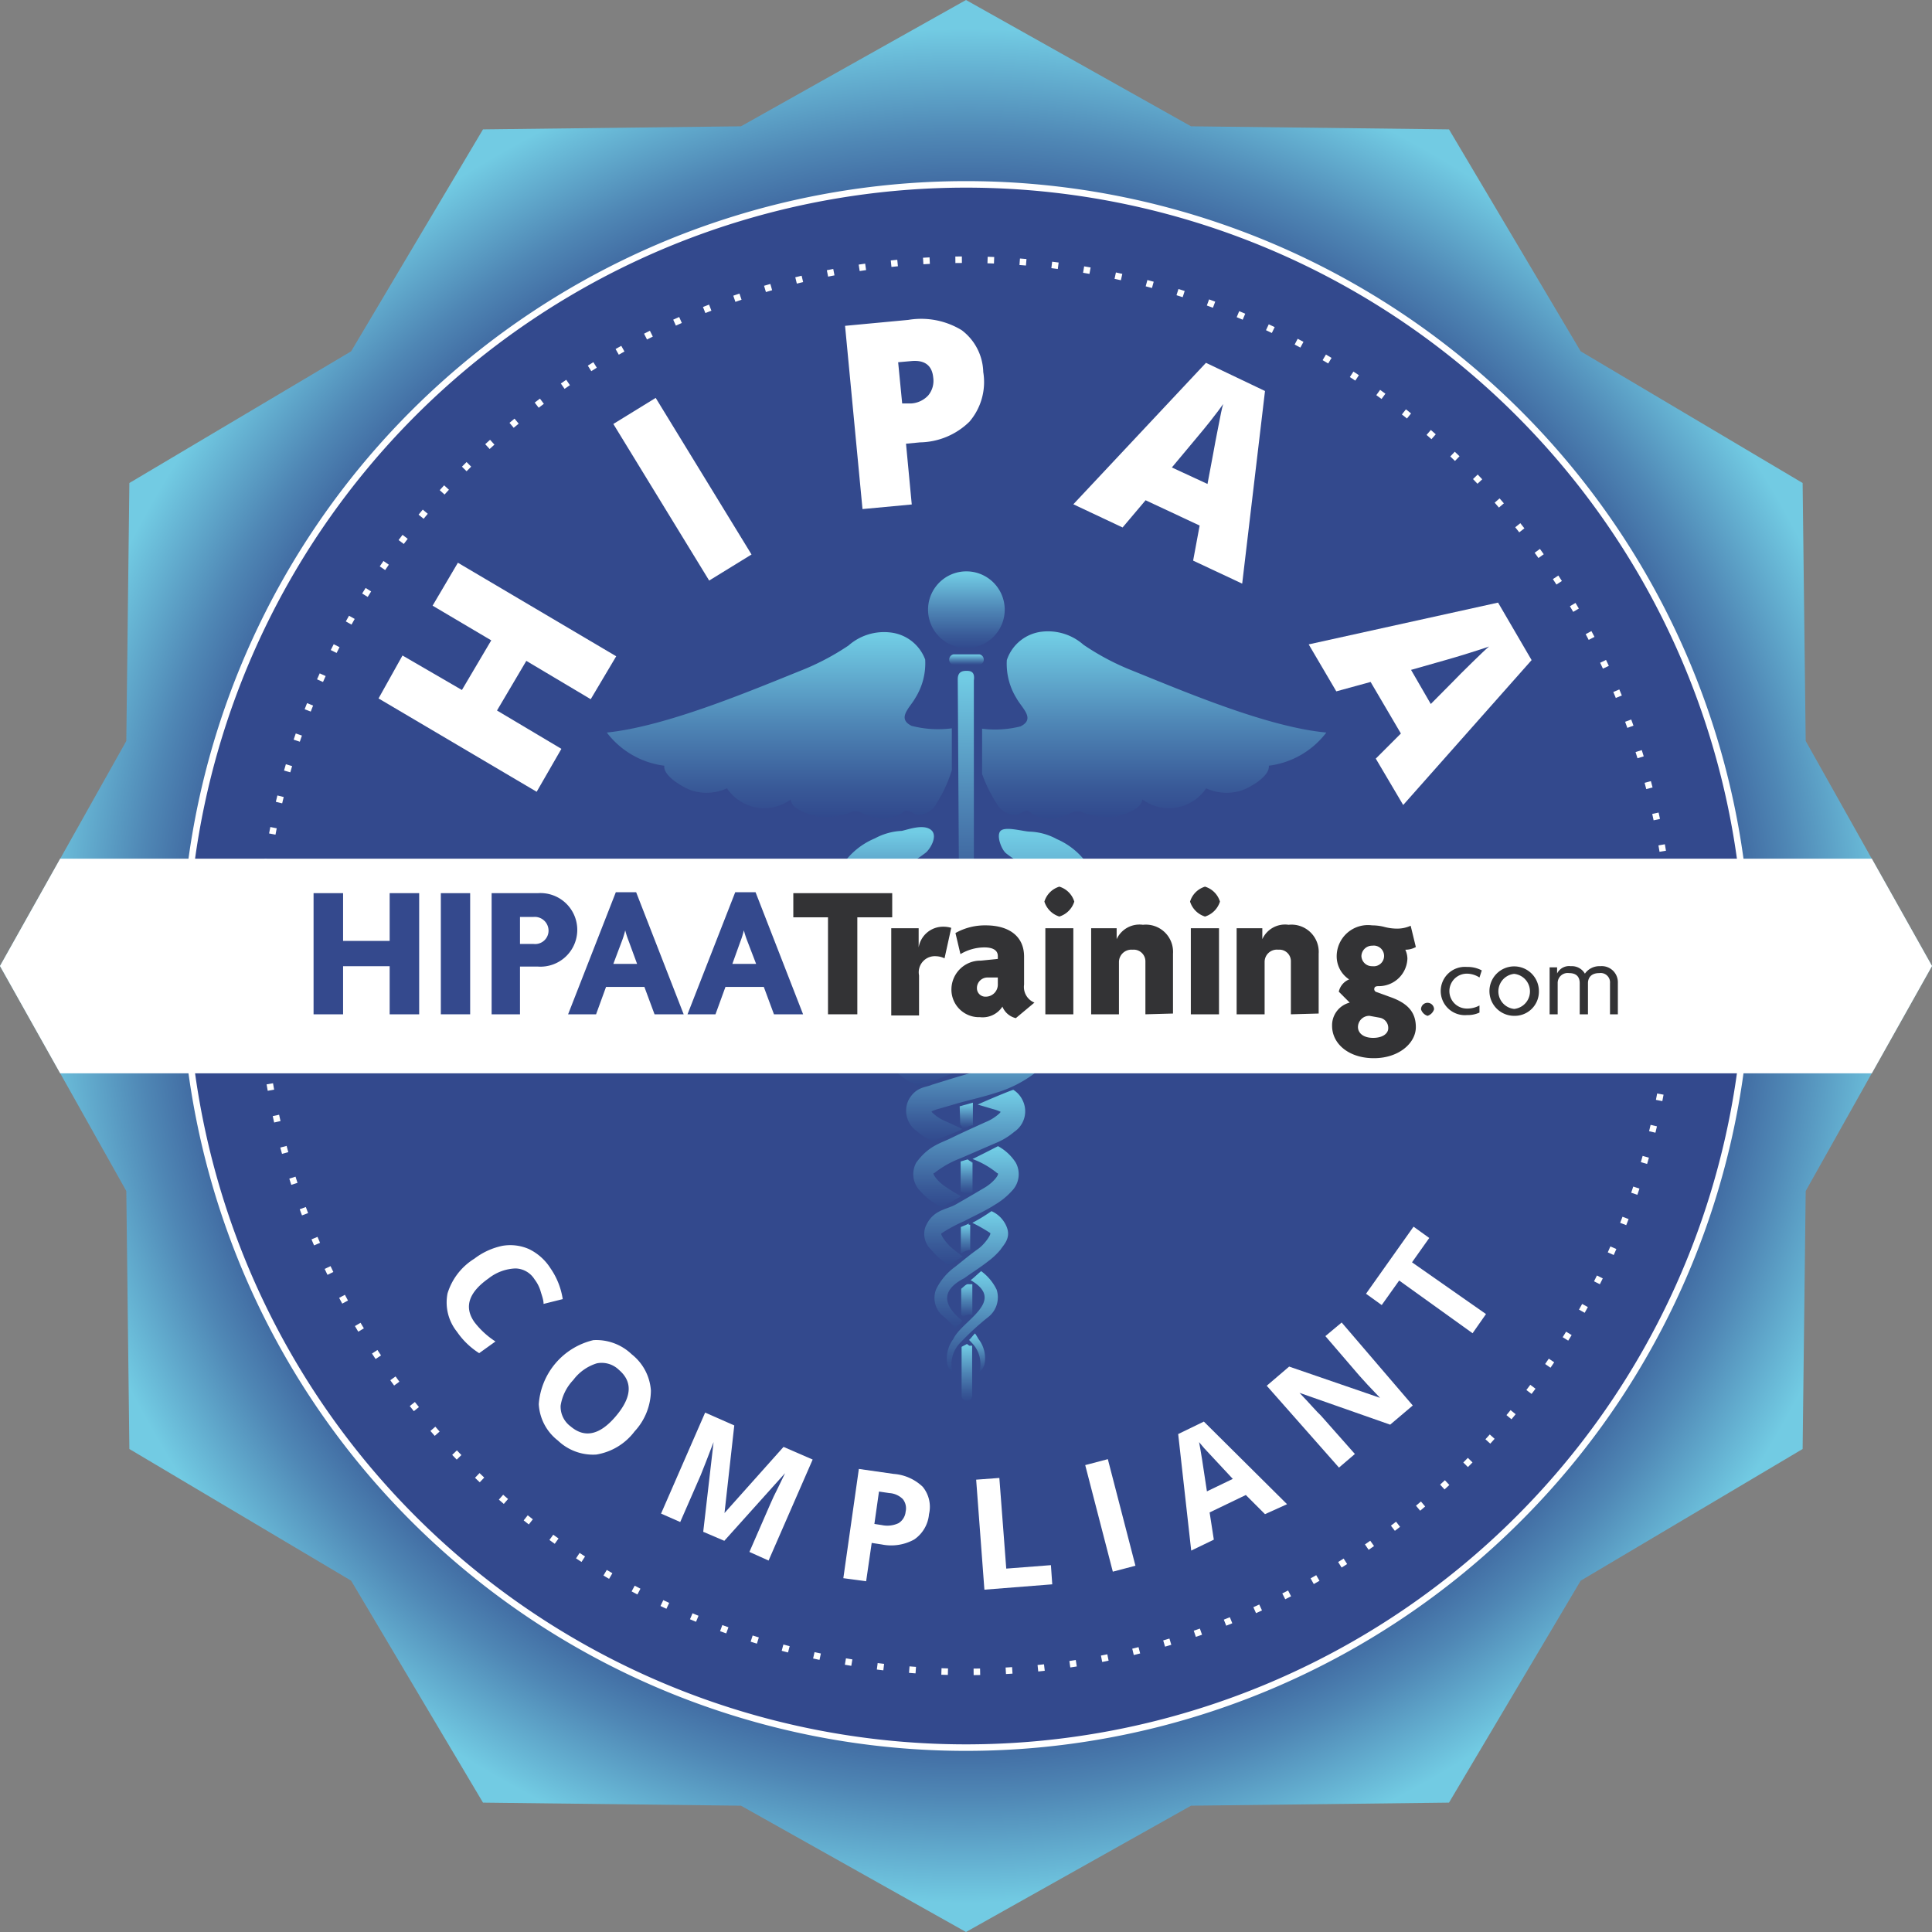 <svg xmlns="http://www.w3.org/2000/svg" xmlns:xlink="http://www.w3.org/1999/xlink" viewBox="0 0 100.8 100.8"><rect x="0" y="0" width="100.8" height="100.8" fill="#808080" stroke="none"/><defs><style>.cls-1{fill:url(#radial-gradient);}.cls-2,.cls-3{fill:#33498d;}.cls-2,.cls-4{stroke:#fff;stroke-miterlimit:10;stroke-width:0.34px;}.cls-4{fill:none;stroke-dasharray:0.34 1.34;}.cls-5{fill:#fff;}.cls-6{fill:url(#New_Gradient_Swatch_1);}.cls-7{fill:url(#New_Gradient_Swatch_1-2);}.cls-8{fill:url(#New_Gradient_Swatch_1-3);}.cls-9{fill:url(#New_Gradient_Swatch_1-4);}.cls-10{fill:url(#New_Gradient_Swatch_1-5);}.cls-11{fill:url(#New_Gradient_Swatch_1-6);}.cls-12{fill:url(#New_Gradient_Swatch_1-7);}.cls-13{fill:url(#New_Gradient_Swatch_1-8);}.cls-14{fill:url(#New_Gradient_Swatch_1-9);}.cls-15{fill:url(#New_Gradient_Swatch_1-10);}.cls-16{fill:url(#New_Gradient_Swatch_1-11);}.cls-17{fill:url(#New_Gradient_Swatch_1-12);}.cls-18{fill:url(#New_Gradient_Swatch_1-13);}.cls-19{fill:url(#New_Gradient_Swatch_1-14);}.cls-20{fill:url(#New_Gradient_Swatch_1-15);}.cls-21{fill:url(#New_Gradient_Swatch_1-16);}.cls-22{fill:url(#New_Gradient_Swatch_1-17);}.cls-23{fill:url(#New_Gradient_Swatch_1-18);}.cls-24{fill:url(#New_Gradient_Swatch_1-19);}.cls-25{fill:url(#New_Gradient_Swatch_1-20);}.cls-26{fill:url(#New_Gradient_Swatch_1-21);}.cls-27{fill:#333335;}.cls-28{fill:#34498d;}</style><radialGradient id="radial-gradient" cx="50.4" cy="50.4" r="50.4" gradientUnits="userSpaceOnUse"><stop offset="0.74" stop-color="#314b8d"/><stop offset="0.78" stop-color="#395c98"/><stop offset="0.86" stop-color="#4f87b5"/><stop offset="0.97" stop-color="#72cbe3"/></radialGradient><linearGradient id="New_Gradient_Swatch_1" x1="50.42" y1="33.85" x2="50.42" y2="29.81" gradientUnits="userSpaceOnUse"><stop offset="0" stop-color="#31498d"/><stop offset="0.17" stop-color="#395a98"/><stop offset="0.5" stop-color="#4e85b5"/><stop offset="0.96" stop-color="#70cae3"/><stop offset="0.97" stop-color="#71cce4"/></linearGradient><linearGradient id="New_Gradient_Swatch_1-2" x1="50.42" y1="34.69" x2="50.42" y2="34.14" xlink:href="#New_Gradient_Swatch_1"/><linearGradient id="New_Gradient_Swatch_1-3" x1="50.42" y1="48.79" x2="50.42" y2="34.98" xlink:href="#New_Gradient_Swatch_1"/><linearGradient id="New_Gradient_Swatch_1-4" x1="50.44" y1="55.84" x2="50.44" y2="54.29" xlink:href="#New_Gradient_Swatch_1"/><linearGradient id="New_Gradient_Swatch_1-5" x1="50.45" y1="65.48" x2="50.45" y2="63.84" xlink:href="#New_Gradient_Swatch_1"/><linearGradient id="New_Gradient_Swatch_1-6" x1="50.45" y1="68.73" x2="50.45" y2="66.92" xlink:href="#New_Gradient_Swatch_1"/><linearGradient id="New_Gradient_Swatch_1-7" x1="50.45" y1="73.13" x2="50.45" y2="70.12" xlink:href="#New_Gradient_Swatch_1"/><linearGradient id="New_Gradient_Swatch_1-8" x1="50.45" y1="62.29" x2="50.45" y2="60.48" xlink:href="#New_Gradient_Swatch_1"/><linearGradient id="New_Gradient_Swatch_1-9" x1="50.44" y1="58.87" x2="50.44" y2="57.53" xlink:href="#New_Gradient_Swatch_1"/><linearGradient id="New_Gradient_Swatch_1-10" x1="50.44" y1="52.51" x2="50.44" y2="51.03" xlink:href="#New_Gradient_Swatch_1"/><linearGradient id="New_Gradient_Swatch_1-11" x1="40.62" y1="42.7" x2="40.62" y2="32.93" xlink:href="#New_Gradient_Swatch_1"/><linearGradient id="New_Gradient_Swatch_1-12" x1="60.2" y1="42.7" x2="60.2" y2="32.93" xlink:href="#New_Gradient_Swatch_1"/><linearGradient id="New_Gradient_Swatch_1-13" x1="46.77" y1="49.74" x2="46.77" y2="43.24" xlink:href="#New_Gradient_Swatch_1"/><linearGradient id="New_Gradient_Swatch_1-14" x1="50.99" y1="71.6" x2="50.99" y2="69.57" xlink:href="#New_Gradient_Swatch_1"/><linearGradient id="New_Gradient_Swatch_1-15" x1="50.67" y1="69.33" x2="50.67" y2="63.19" xlink:href="#New_Gradient_Swatch_1"/><linearGradient id="New_Gradient_Swatch_1-16" x1="50.6" y1="63.01" x2="50.6" y2="56.86" xlink:href="#New_Gradient_Swatch_1"/><linearGradient id="New_Gradient_Swatch_1-17" x1="50.93" y1="56.64" x2="50.93" y2="49.93" xlink:href="#New_Gradient_Swatch_1"/><linearGradient id="New_Gradient_Swatch_1-18" x1="50.72" y1="71.6" x2="50.72" y2="66.32" xlink:href="#New_Gradient_Swatch_1"/><linearGradient id="New_Gradient_Swatch_1-19" x1="50.68" y1="66.01" x2="50.68" y2="59.8" xlink:href="#New_Gradient_Swatch_1"/><linearGradient id="New_Gradient_Swatch_1-20" x1="50.85" y1="59.56" x2="50.85" y2="53.74" xlink:href="#New_Gradient_Swatch_1"/><linearGradient id="New_Gradient_Swatch_1-21" x1="51.23" y1="53.55" x2="51.23" y2="43.24" xlink:href="#New_Gradient_Swatch_1"/></defs><title>badge10-orig</title><g id="Layer_2" data-name="Layer 2"><g id="_3" data-name="3"><polygon class="cls-1" points="50.4 0 62.14 6.59 75.6 6.75 82.47 18.33 94.05 25.2 94.21 38.66 100.8 50.4 94.21 62.14 94.05 75.6 82.47 82.47 75.6 94.05 62.14 94.21 50.4 100.8 38.66 94.21 25.2 94.05 18.32 82.47 6.75 75.6 6.59 62.14 0 50.4 6.59 38.66 6.75 25.2 18.32 18.33 25.2 6.75 38.66 6.59 50.4 0"/><path class="cls-2" d="M91.18,50.4A40.78,40.78,0,1,1,50.4,9.62,40.78,40.78,0,0,1,91.18,50.4Z"/><path class="cls-3" d="M87.24,50.4A36.84,36.84,0,1,1,50.4,13.55,36.84,36.84,0,0,1,87.24,50.4Z"/><path class="cls-4" d="M87.24,50.4A36.84,36.84,0,1,1,50.4,13.55,36.84,36.84,0,0,1,87.24,50.4Z"/><path class="cls-5" d="M27.89,66.75a1.2,1.2,0,0,0-1-.57,2.41,2.41,0,0,0-1.4.52c-1.05.74-1.29,1.51-.73,2.29a4.36,4.36,0,0,0,1.09,1L25,70.6a4,4,0,0,1-1.16-1.12,2.44,2.44,0,0,1-.49-2,3.25,3.25,0,0,1,1.4-1.81A3.63,3.63,0,0,1,26.21,65a2.42,2.42,0,0,1,1.39.17,2.75,2.75,0,0,1,1.12,1,3.84,3.84,0,0,1,.64,1.61l-1,.25c0-.23-.1-.46-.16-.68A1.89,1.89,0,0,0,27.89,66.75Z"/><path class="cls-5" d="M33.11,74.68a3.13,3.13,0,0,1-2,1.21,2.65,2.65,0,0,1-2-.73,2.58,2.58,0,0,1-1-1.9,3.71,3.71,0,0,1,2.85-3.34,2.67,2.67,0,0,1,2,.74,2.63,2.63,0,0,1,1,1.89A3.17,3.17,0,0,1,33.11,74.68ZM29.91,72a2.49,2.49,0,0,0-.66,1.34,1.28,1.28,0,0,0,.52,1.08c.74.63,1.53.45,2.36-.53s.9-1.79.16-2.42a1.29,1.29,0,0,0-1.15-.34A2.43,2.43,0,0,0,29.91,72Z"/><path class="cls-5" d="M36.69,79.92l.54-4.68,0,0c-.33.86-.55,1.43-.67,1.72l-1.07,2.45-1-.44,2.3-5.27,1.52.67-.51,4.57h0l3.08-3.45,1.52.66-2.3,5.27-1-.45,1.09-2.5.18-.4c.08-.15.27-.55.59-1.21h0l-3.17,3.53Z"/><path class="cls-5" d="M48.47,79a1.79,1.79,0,0,1-.77,1.32,2.48,2.48,0,0,1-1.7.26l-.52-.08-.29,2L44,82.34l.81-5.7,1.82.26a2.45,2.45,0,0,1,1.51.67A1.65,1.65,0,0,1,48.47,79Zm-2.85.51.39.06a1.38,1.38,0,0,0,.87-.1.79.79,0,0,0,.37-.6.77.77,0,0,0-.15-.66,1.09,1.09,0,0,0-.7-.31l-.54-.08Z"/><path class="cls-5" d="M51.36,82.94l-.43-5.74,1.21-.09.36,4.73,2.33-.18.07,1Z"/><path class="cls-5" d="M58.06,82l-1.44-5.56,1.18-.31,1.44,5.56Z"/><path class="cls-5" d="M66,79l-1-1-1.89.91.22,1.42-1.18.57-.68-6.08,1.34-.65,4.34,4.31Zm-1.68-1.84-1.5-1.61-.26-.31c.07.34.21,1.2.41,2.57Z"/><path class="cls-5" d="M73.71,73.33l-1.18,1L67.8,72.67l0,0c.53.55.91,1,1.12,1.19l1.77,2-.83.71L66.09,72.3l1.17-1L72,72.93l0,0c-.52-.54-.88-.93-1.08-1.16l-1.77-2.06L70,69Z"/><path class="cls-5" d="M77.53,68.56l-.7,1L73,66.81l-.91,1.28-.82-.59L73.75,64l.82.59-.9,1.27Z"/><path class="cls-5" d="M32.15,34.24l-1.33,2.24-3.36-2-1.53,2.59,3.36,2L28,41.31l-8.25-4.87L21,34.2,24.1,36l1.53-2.59-3.06-1.81,1.32-2.24Z"/><path class="cls-5" d="M37,30.29l-5-8.17,2.21-1.36,5,8.17Z"/><path class="cls-5" d="M51.3,19.41A3.18,3.18,0,0,1,50.58,22,3.77,3.77,0,0,1,48,23.08l-.73.07.3,3.17L45,26.56,44.09,17l3.3-.31a4.06,4.06,0,0,1,2.79.54A2.82,2.82,0,0,1,51.3,19.41Zm-4.23,1.64.47,0a1.32,1.32,0,0,0,.89-.42,1.19,1.19,0,0,0,.26-.93c-.06-.64-.45-.93-1.16-.86l-.67.06Z"/><path class="cls-5" d="M62.25,29.25l.34-1.83L59.77,26.1l-1.2,1.42L56,26.31l6.92-7.38L66,20.4,64.81,30.45Zm.75-4,.3-1.6c.06-.35.15-.81.26-1.37s.19-1,.26-1.2c-.13.19-.36.49-.68.9s-1,1.21-2,2.41Z"/><path class="cls-5" d="M71.78,39.58l1.31-1.31-1.58-2.69-1.79.49-1.44-2.45,9.88-2.18,1.75,3L73.21,42Zm2.87-2.85,1.15-1.16c.25-.26.58-.59,1-1s.7-.68.89-.84c-.21.08-.57.19-1.07.35s-1.5.45-3,.87Z"/><path class="cls-6" d="M50.42,29.81a2,2,0,1,0,2,2A2,2,0,0,0,50.42,29.81Z"/><path class="cls-7" d="M51.1,34.14H49.75a.28.28,0,0,0,0,.55H51.1a.28.28,0,0,0,0-.55Z"/><path class="cls-8" d="M50.42,35c-.25,0-.45.08-.45.44l.08,13.37h0l.46-.24a1.11,1.11,0,0,1,.22-.07.2.2,0,0,0,.08,0l0-13C50.87,35.06,50.67,35,50.42,35Z"/><path class="cls-9" d="M50.09,55.84a2.19,2.19,0,0,1,.71-.14V54.29a4.37,4.37,0,0,1-.72.06Z"/><path class="cls-10" d="M50.56,63.84l-.43.18v1.33a.12.12,0,0,1,0,.05h0l0,0,0,0a1.59,1.59,0,0,1,.4-.18l.09,0V63.9h-.09Z"/><path class="cls-11" d="M50.15,67.24V68.6l.08.08.06,0h0a.59.59,0,0,1,.44-.08V67a1.81,1.81,0,0,1-.23,0C50.4,67,50.28,67.14,50.15,67.24Z"/><path class="cls-12" d="M50.45,70.12l-.28.15v2.59a.28.28,0,0,0,.55,0V70.21l-.15,0Z"/><path class="cls-13" d="M50.71,60.63h0a.74.74,0,0,1-.22-.14l-.37.11v1.56a.63.63,0,0,1,.24.14l.38-.08h0V60.65l-.07,0Z"/><path class="cls-14" d="M50.1,58.68a.69.69,0,0,1,.11.13l0,.06c.16,0,.31-.11.47-.15l.08,0V57.53l-.69.19Z"/><path class="cls-15" d="M50.06,51.23v1.28l.6-.16.14,0V51.06l-.26,0Z"/><path class="cls-16" d="M47.56,37.87c-.79-.39-.08-.95.2-1.46a3.41,3.41,0,0,0,.51-2A2.19,2.19,0,0,0,46.47,33a2.8,2.8,0,0,0-2.2.68A13.09,13.09,0,0,1,42,34.9c-2.88,1.16-7.23,3-10.34,3.32a4.46,4.46,0,0,0,3,1.73c-.07.55,1,1.14,1.42,1.29a2.56,2.56,0,0,0,1.85-.11,2.34,2.34,0,0,0,3.33.58c0,.52,1,.79,1.36.88a3.59,3.59,0,0,0,1.84-.24c.43-.1.61.18,1.08.28a1.94,1.94,0,0,0,1.44-.16c.22-.11.14-.18.37-.16s.35.17.51.2a1.1,1.1,0,0,0,1-.59,7.3,7.3,0,0,0,.8-1.73V38A5.55,5.55,0,0,1,47.56,37.87Z"/><path class="cls-17" d="M56.53,33.64a2.8,2.8,0,0,0-2.2-.68,2.19,2.19,0,0,0-1.8,1.48,3.41,3.41,0,0,0,.51,2c.28.51,1,1.07.2,1.46a5.43,5.43,0,0,1-2,.12v2.36A7.23,7.23,0,0,0,52,41.92a1.1,1.1,0,0,0,1,.59c.16,0,.37-.19.51-.2s.15,0,.37.16a1.94,1.94,0,0,0,1.44.16c.47-.1.65-.38,1.08-.28a3.58,3.58,0,0,0,1.84.24c.4-.09,1.31-.36,1.36-.88a2.34,2.34,0,0,0,3.33-.58,2.56,2.56,0,0,0,1.85.11c.44-.15,1.48-.74,1.42-1.29a4.46,4.46,0,0,0,3-1.73c-3.11-.29-7.46-2.16-10.34-3.32A13.09,13.09,0,0,1,56.53,33.64Z"/><path class="cls-18" d="M45.49,46.67c-.62-.42.15-.85.45-1a6.79,6.79,0,0,0,2.37-1.19c.25-.22.65-.91.24-1.2s-1.17,0-1.5.07a3.26,3.26,0,0,0-1.4.39,3.81,3.81,0,0,0-1.93,1.78,2,2,0,0,0,.28,1.9,7.62,7.62,0,0,0,2.66,1.75l1.21.53c.08-.08,1.53-.6,2.07-1-1.25-.53-2.15-.93-2.57-1.12A12.27,12.27,0,0,1,45.49,46.67Z"/><path class="cls-19" d="M50.87,69.57c-.13.13-.17.21-.31.34l.17.18a1.56,1.56,0,0,1,.36,1.51s.17-.09.27-.4a1.63,1.63,0,0,0-.31-1.34A3.31,3.31,0,0,0,50.87,69.57Z"/><path class="cls-20" d="M51.73,63.19l0,0a9.19,9.19,0,0,1-1,.61,8.27,8.27,0,0,1,.93.53c.08.05-.28.59-.64.84s-.79.61-1.18.92a3.17,3.17,0,0,0-1,1.18,1.23,1.23,0,0,0,.43,1.45c.18.15.45.46.6.59,0-.08.26-.24.33-.4-.81-.67-1.3-1.49.11-2.22.38-.28.81-.54,1.24-.88a3.69,3.69,0,0,0,.65-.61c.16-.25.55-.59.33-1.17A1.52,1.52,0,0,0,51.73,63.19Z"/><path class="cls-21" d="M52.87,56.86c-.06,0-1.32.52-1.86.77l.78.23a2.43,2.43,0,0,1,.42.15.6.6,0,0,1-.11.12,2.35,2.35,0,0,1-.67.41c-.59.27-1.2.54-1.79.83s-1.19.41-1.83,1.28a1.25,1.25,0,0,0,.2,1.49,3.66,3.66,0,0,0,.83.69l.3.18c.32-.25.69-.38,1-.6a7.66,7.66,0,0,1-.74-.45c-.49-.29-.81-.79-.66-.75a5.15,5.15,0,0,1,1.38-.78l1.8-.78a3.59,3.59,0,0,0,1-.6,1.29,1.29,0,0,0,.44-1.63A1.31,1.31,0,0,0,52.87,56.86Z"/><path class="cls-22" d="M53.93,50.35c-.34-.16-.7-.3-1-.42a16.1,16.1,0,0,1-2.15,1c.37.14.76.29,1.17.43a13.06,13.06,0,0,1,1.3.5,2.23,2.23,0,0,1,.31.15c-.15.06-.3.1-.46.15-.52.14-1.07.25-1.65.35a11.15,11.15,0,0,0-3.87.9,2.36,2.36,0,0,0-1.05.88,1.25,1.25,0,0,0-.11,1.06,1.79,1.79,0,0,0,.48.7,5.18,5.18,0,0,0,1,.62,8.49,8.49,0,0,0,1.1-.4l.25-.09.62-.25-.5-.17a5.11,5.11,0,0,1-1.5-.77l0,0a2.57,2.57,0,0,1,.4-.25A11.86,11.86,0,0,1,51.66,54a16.84,16.84,0,0,0,1.83-.35,8.78,8.78,0,0,0,.91-.3,1.59,1.59,0,0,0,1.09-1.13C55.79,51.24,54.19,50.48,53.93,50.35Z"/><path class="cls-23" d="M51.19,66.32c-.18.15-.45.41-.55.47,1.9,1.1-.45,2.1-.9,3.07a1.7,1.7,0,0,0-.31,1.34c.11.31.26.41.27.4a1.58,1.58,0,0,1,.37-1.51,13.77,13.77,0,0,1,1.46-1.35A1.31,1.31,0,0,0,52,67.29,2.59,2.59,0,0,0,51.19,66.32Z"/><path class="cls-24" d="M52.07,59.8s-.91.47-1.33.67a4.54,4.54,0,0,1,1.29.74c.16,0-.16.46-.65.75s-1,.59-1.51.88-1.23.27-1.6,1.21a1.13,1.13,0,0,0,.33,1.17,3.64,3.64,0,0,0,.64.61l.25.18.74-.45c-.16-.12-.32-.24-.47-.37-.35-.25-.72-.79-.64-.84a8,8,0,0,1,1.19-.64c.53-.28,1.08-.52,1.64-.88a3.7,3.7,0,0,0,.84-.69,1.25,1.25,0,0,0,.2-1.49A2.53,2.53,0,0,0,52.07,59.8Z"/><path class="cls-25" d="M53.82,53.74c-.42.15-2.07.49-2.45.56a5.19,5.19,0,0,1,1.21.39,2.73,2.73,0,0,1,.41.25l0,0a5.06,5.06,0,0,1-1.51.77c-.58.21-1.22.38-1.87.58l-1,.31c-.29.14-.83.09-1.21.8a1.3,1.3,0,0,0,.45,1.63,2.91,2.91,0,0,0,.82.51c.46-.2,1-.37,1.42-.57l.12-.07-.83-.38a2.22,2.22,0,0,1-.67-.41.4.4,0,0,1-.11-.12,2.15,2.15,0,0,1,.42-.15l.93-.27c.63-.18,1.29-.32,2-.55a6.36,6.36,0,0,0,2-1,1.9,1.9,0,0,0,.48-.7,1.29,1.29,0,0,0-.11-1.06A2,2,0,0,0,53.82,53.74Z"/><path class="cls-26" d="M55.14,43.78a3.18,3.18,0,0,0-1.39-.39c-.33,0-1.21-.27-1.51-.07s0,1,.25,1.2a6.74,6.74,0,0,0,2.36,1.19c.31.11,1.07.54.45,1a11.61,11.61,0,0,1-1.87,1c-.45.2-1.42.64-2.79,1.21-.69.28-1.47.6-2.33.92a13.32,13.32,0,0,0-1.44.57c-.26.13-1.86.89-1.56,1.87a1.59,1.59,0,0,0,1.09,1.13c.19.08.39.14.58.2a.65.65,0,0,1,.12-.11,6.49,6.49,0,0,1,1.8-1,10.21,10.21,0,0,1-1.18-.26c-.16-.05-.32-.09-.47-.15l.31-.15c.44-.2.82-.33,1.3-.5.91-.32,1.71-.63,2.41-.91,1.4-.57,2.39-1,2.86-1.21a7.57,7.57,0,0,0,2.67-1.75,2,2,0,0,0,.27-1.9A3.77,3.77,0,0,0,55.14,43.78Z"/><polygon class="cls-5" points="0 50.4 3.14 56 97.66 56 100.8 50.4 97.66 44.8 3.14 44.8 0 50.4"/><g id="_.com" data-name=".com"><path class="cls-27" d="M74.48,53a.52.52,0,0,1-.34-.34.34.34,0,0,1,.68,0A.52.52,0,0,1,74.48,53Z"/><path class="cls-27" d="M77.19,51a1.22,1.22,0,0,0-.66-.2.91.91,0,1,0,0,1.82,1.34,1.34,0,0,0,.66-.16l0,.37a1.45,1.45,0,0,1-.65.13,1.26,1.26,0,1,1,0-2.51,1.54,1.54,0,0,1,.77.18Z"/><path class="cls-27" d="M79,53a1.29,1.29,0,1,1,1.29-1.28A1.26,1.26,0,0,1,79,53Zm0-2.19a.92.92,0,0,0,0,1.83.92.92,0,0,0,0-1.83Z"/><path class="cls-27" d="M84,52.92V51.3a.49.49,0,0,0-.56-.53c-.43,0-.59.25-.59.53v1.62h-.43V51.3c0-.28-.12-.53-.56-.53a.52.52,0,0,0-.59.53v1.62h-.42V50.47h.39v.32h0a.7.7,0,0,1,.72-.38.78.78,0,0,1,.73.39.92.92,0,0,1,.8-.39.84.84,0,0,1,.92.86v1.65Z"/></g><g id="Training"><path class="cls-27" d="M44.73,47.86v5.06H43.2V47.86H41.39V46.6h5.16v1.26Z"/><path class="cls-27" d="M49.28,50a1.09,1.09,0,0,0-.44-.11.84.84,0,0,0-.89,1v2.09H46.5V48.43h1.43v1h0a1.29,1.29,0,0,1,1.28-1.08,1.37,1.37,0,0,1,.42.06Z"/><path class="cls-27" d="M53,53.12a1,1,0,0,1-.7-.6,1.23,1.23,0,0,1-1.17.55,1.44,1.44,0,0,1-1.49-1.49,1.51,1.51,0,0,1,1.53-1.46l.89-.09v-.15c0-.27-.21-.45-.7-.45a2.46,2.46,0,0,0-1.25.35l-.26-1.1a3.13,3.13,0,0,1,1.58-.4c1.19,0,2,.55,2,1.63v1.46a.88.88,0,0,0,.54.94ZM52.06,51l-.54,0a.55.55,0,0,0-.55.56.44.44,0,0,0,.46.44.63.63,0,0,0,.63-.66Z"/><path class="cls-27" d="M55.27,47.82a1.19,1.19,0,0,1-.78-.78,1.17,1.17,0,0,1,.78-.78,1.17,1.17,0,0,1,.78.78A1.19,1.19,0,0,1,55.27,47.82Zm-.73,5.1V48.43H56v4.49Z"/><path class="cls-27" d="M59.76,52.92V50.17a.61.61,0,0,0-.67-.62.65.65,0,0,0-.71.63v2.74H56.93V48.43h1.33V49h0a1.31,1.31,0,0,1,1.37-.75,1.42,1.42,0,0,1,1.57,1.51v3.12Z"/><path class="cls-27" d="M62.87,47.82a1.19,1.19,0,0,1-.78-.78,1.17,1.17,0,0,1,.78-.78,1.17,1.17,0,0,1,.78.78A1.19,1.19,0,0,1,62.87,47.82Zm-.74,5.1V48.43H63.6v4.49Z"/><path class="cls-27" d="M67.35,52.92V50.17a.6.6,0,0,0-.66-.62.64.64,0,0,0-.71.63v2.74H64.52V48.43h1.34V49h0a1.3,1.3,0,0,1,1.37-.75,1.42,1.42,0,0,1,1.57,1.51v3.12Z"/><path class="cls-27" d="M71.68,55.21c-1.31,0-2.18-.75-2.18-1.69a1.22,1.22,0,0,1,.92-1.21l-.57-.57a.9.9,0,0,1,.54-.64,1.44,1.44,0,0,1-.65-1.2,1.63,1.63,0,0,1,1.85-1.62,2.53,2.53,0,0,1,.67.09,2.61,2.61,0,0,0,.64.08,1.71,1.71,0,0,0,.7-.15l.27,1.11a1.1,1.1,0,0,1-.55.14,1.15,1.15,0,0,1,.11.46A1.49,1.49,0,0,1,72,51.45c-.18,0-.3,0-.3.17a.16.16,0,0,0,.12.14l.69.25c.89.31,1.36.76,1.36,1.58S73,55.21,71.68,55.21ZM72,53.1,71.45,53a.59.59,0,0,0-.6.58c0,.31.27.57.79.57s.79-.24.79-.5A.54.54,0,0,0,72,53.1Zm-.4-3.76a.56.56,0,0,0-.57.54.55.55,0,0,0,.57.53.54.54,0,1,0,0-1.07Z"/></g><g id="HIPAA"><path class="cls-28" d="M20.33,52.92V50.41H17.9v2.51H16.36V46.6H17.9v2.49h2.43V46.6h1.54v6.32Z"/><path class="cls-28" d="M23,52.92V46.6h1.53v6.32Z"/><path class="cls-28" d="M28.06,50.43h-.93v2.49H25.65V46.6h2.41a1.92,1.92,0,1,1,0,3.83Zm-.22-2.59h-.71v1.41h.71a.7.7,0,0,0,.78-.7A.72.72,0,0,0,27.84,47.84Z"/><path class="cls-28" d="M34.15,52.92l-.53-1.43h-2l-.52,1.43H29.64l2.49-6.37h1.06l2.48,6.37Zm-1.34-3.8a4.94,4.94,0,0,1-.19-.58h0a4.48,4.48,0,0,1-.18.58L32,50.29h1.24Z"/><path class="cls-28" d="M40.38,52.92l-.53-1.43h-2l-.52,1.43H35.87l2.49-6.37h1.06l2.48,6.37ZM39,49.12a4.94,4.94,0,0,1-.19-.58h0a4.48,4.48,0,0,1-.18.58l-.42,1.17h1.24Z"/></g></g></g></svg>